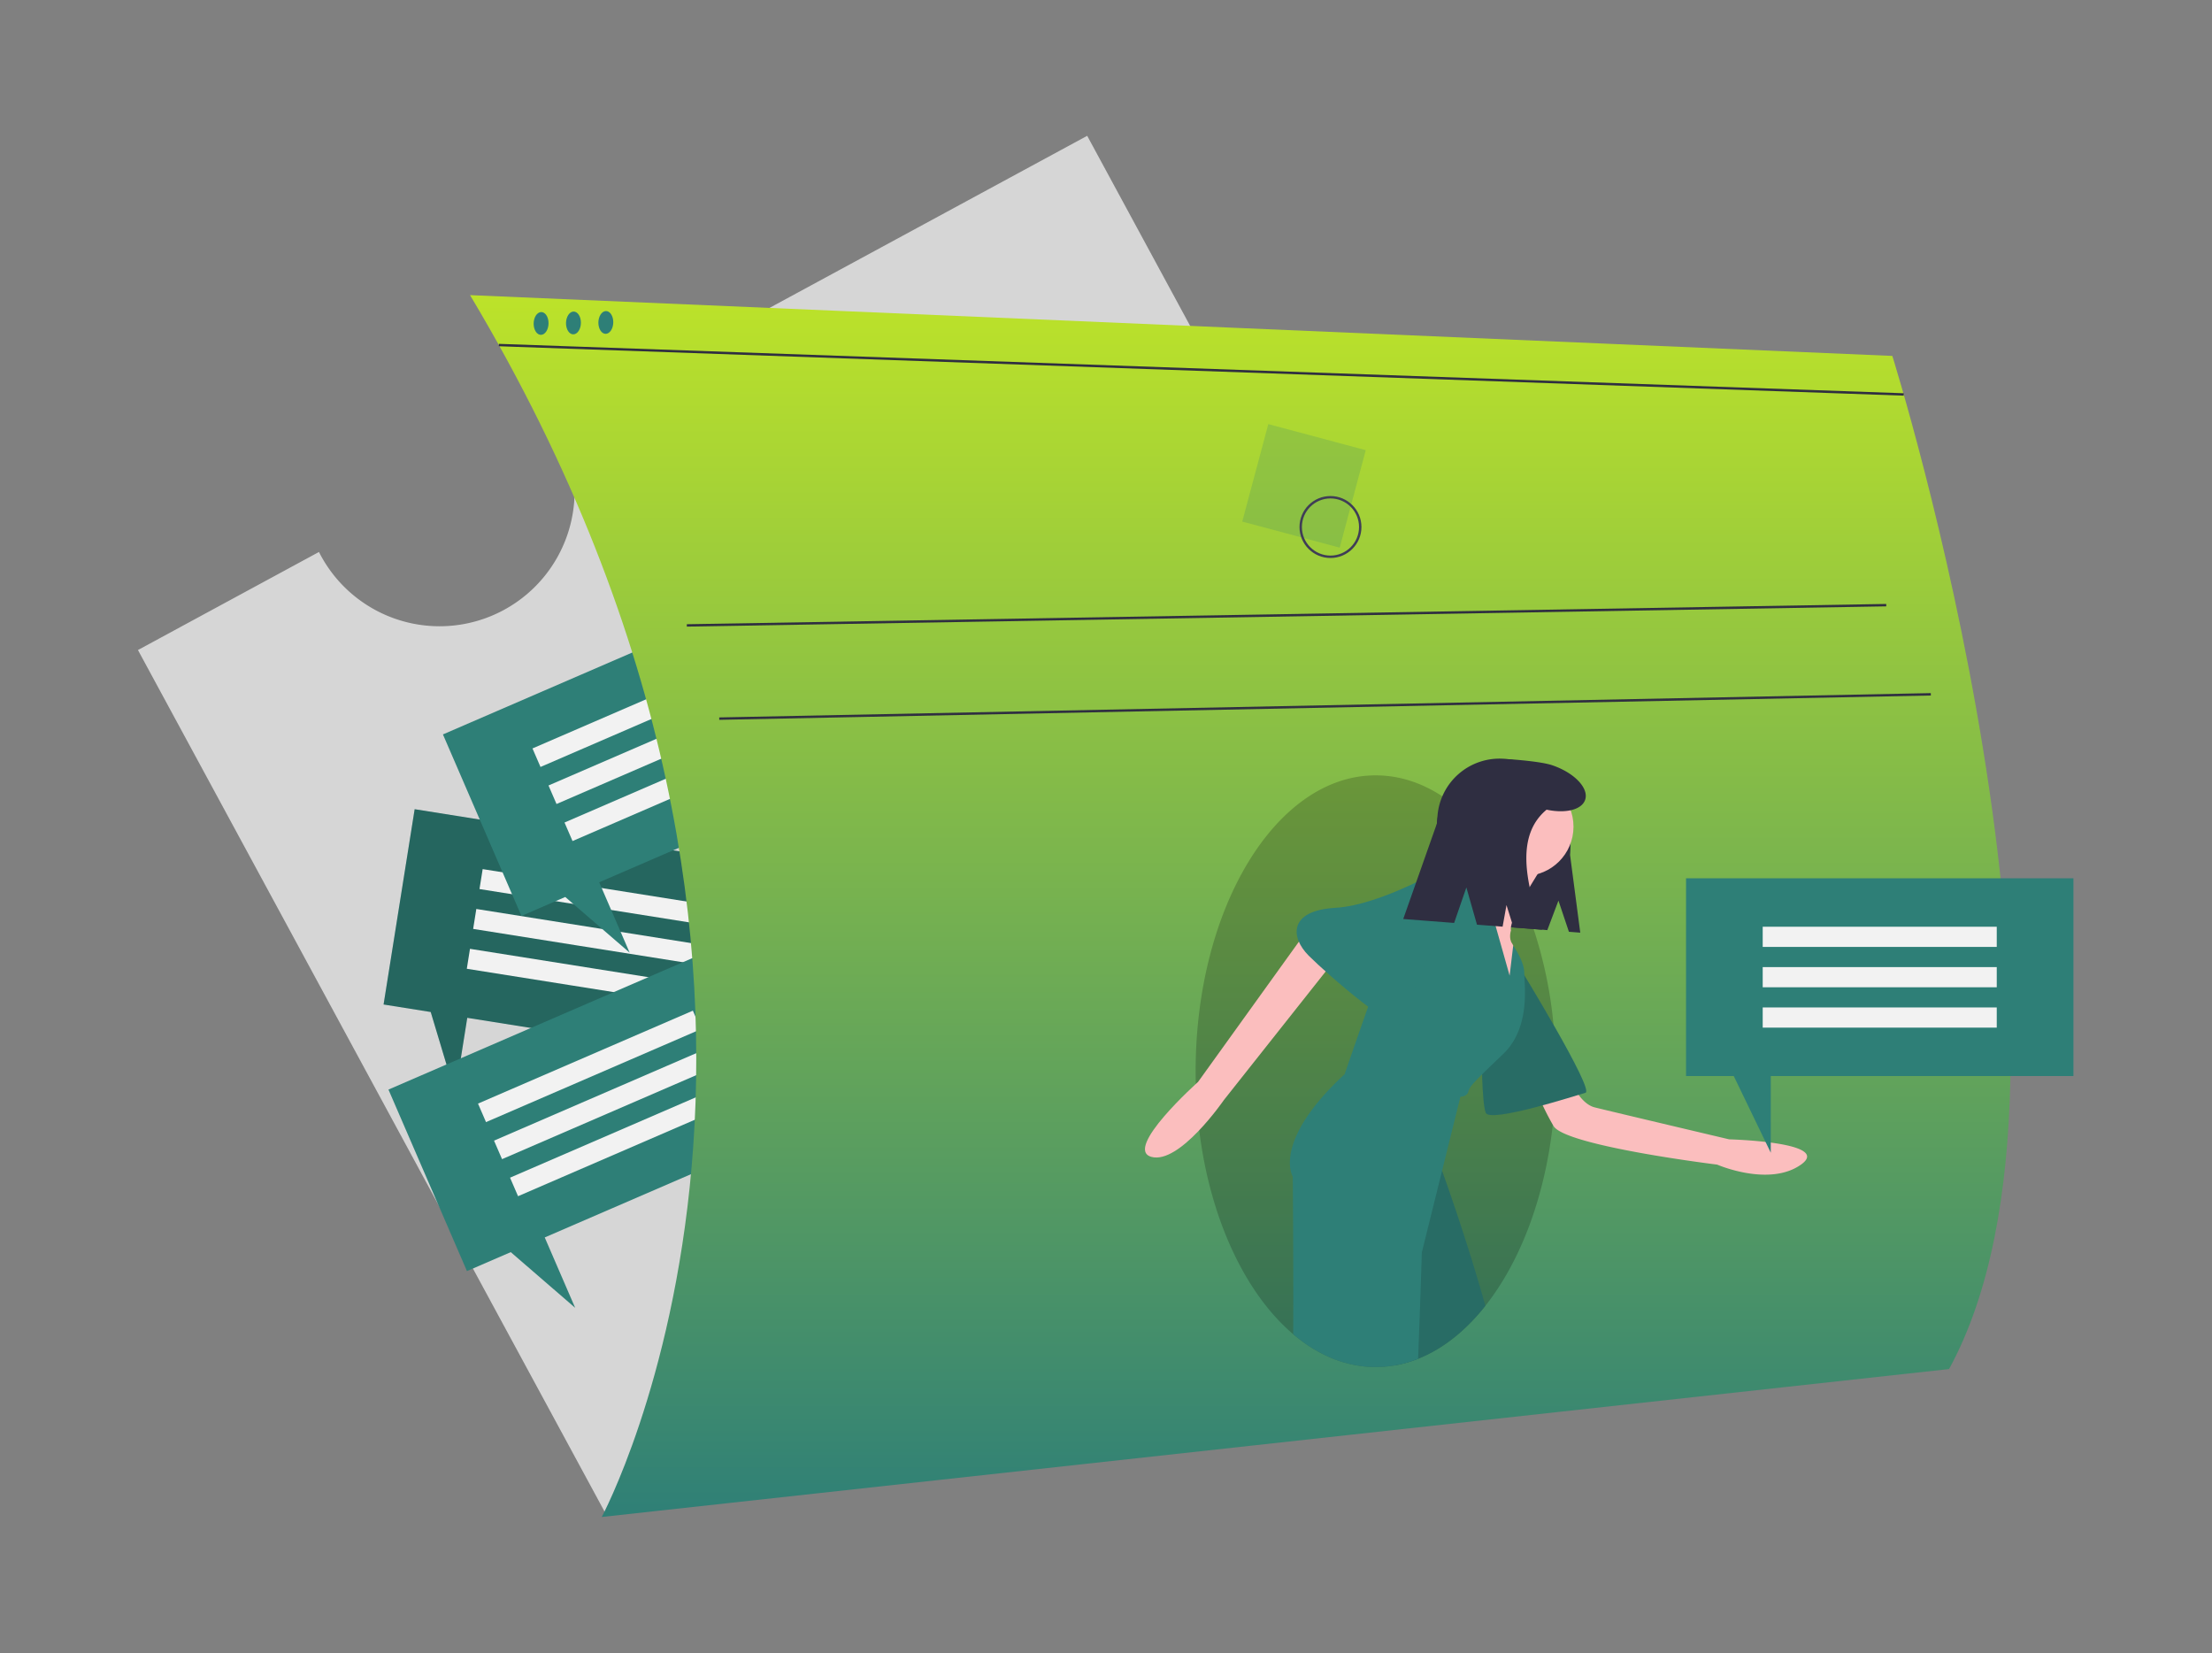 <svg xmlns="http://www.w3.org/2000/svg" xmlns:xlink="http://www.w3.org/1999/xlink" width="1844" height="1378" viewBox="0 0 1844 1378">
  <rect x="0" y="0" width="1844" height="1378" fill="#808080" stroke="none"/>
  <defs>
    <linearGradient id="linear-gradient" x1="0.5" x2="0.5" y2="1" gradientUnits="objectBoundingBox">
      <stop offset="0" stop-color="#bde329"/>
      <stop offset="1" stop-color="#2e7f77"/>
    </linearGradient>
  </defs>
  <g id="Group_277" data-name="Group 277" transform="translate(13631 3863)">
    <rect id="Rectangle_649" data-name="Rectangle 649" width="1844" height="1378" transform="translate(-13631 -3863)" fill="none"/>
    <g id="Group_276" data-name="Group 276">
      <path id="Path_2447" data-name="Path 2447" d="M911.691,107.772l-442.54,239.7A112.577,112.577,0,1,1,271.263,454.664L120.369,536.4,511.23,1258l791.322-428.625Z" transform="translate(-13636.369 -3857.575)" fill="#d6d6d6"/>
      <path id="Path_2448" data-name="Path 2448" d="M147.65,333.711l318.93,50.766L440.669,547.265,191.505,507.6l-10.047,63.122-20.426-67.972L121.739,496.5Z" transform="translate(-13432.974 -3522.211)" fill="#2e7f77"/>
      <path id="Path_2449" data-name="Path 2449" d="M147.65,333.711l318.93,50.766L440.669,547.265,191.505,507.6l-10.047,63.122-20.426-67.972L121.739,496.5Z" transform="translate(-13432.974 -3522.211)" opacity="0.2"/>
      <rect id="Rectangle_636" data-name="Rectangle 636" width="195.113" height="16.82" transform="matrix(-0.988, -0.157, 0.157, -0.988, -13038.502, -3091.308)" fill="#f2f2f2"/>
      <rect id="Rectangle_637" data-name="Rectangle 637" width="195.113" height="16.82" transform="matrix(-0.988, -0.157, 0.157, -0.988, -13043.789, -3058.086)" fill="#f2f2f2"/>
      <rect id="Rectangle_638" data-name="Rectangle 638" width="195.113" height="16.82" transform="matrix(-0.988, -0.157, 0.157, -0.988, -13049.077, -3024.864)" fill="#f2f2f2"/>
      <path id="Path_2450" data-name="Path 2450" d="M124.156,524.632l296.412-128.2L486,547.729,254.429,647.882,279.8,706.546l-53.691-46.415-36.52,15.794Z" transform="translate(-13431.325 -3479.432)" fill="#2e7f77"/>
      <rect id="Rectangle_639" data-name="Rectangle 639" width="195.113" height="16.82" transform="matrix(-0.918, 0.397, -0.397, -0.918, -13046.726, -3005.136)" fill="#f2f2f2"/>
      <rect id="Rectangle_640" data-name="Rectangle 640" width="195.113" height="16.82" transform="matrix(-0.918, 0.397, -0.397, -0.918, -13033.372, -2974.26)" fill="#f2f2f2"/>
      <rect id="Rectangle_641" data-name="Rectangle 641" width="195.113" height="16.82" transform="matrix(-0.918, 0.397, -0.397, -0.918, -13020.019, -2943.384)" fill="#f2f2f2"/>
      <path id="Path_2451" data-name="Path 2451" d="M151.156,348.632l296.411-128.2L513,371.729,281.429,471.882,306.8,530.546l-53.691-46.415-36.52,15.794Z" transform="translate(-13412.911 -3599.465)" fill="#2e7f77"/>
      <rect id="Rectangle_642" data-name="Rectangle 642" width="195.113" height="16.82" transform="matrix(-0.918, 0.397, -0.397, -0.918, -13001.311, -3301.168)" fill="#f2f2f2"/>
      <rect id="Rectangle_643" data-name="Rectangle 643" width="195.113" height="16.82" transform="matrix(-0.918, 0.397, -0.397, -0.918, -12987.957, -3270.292)" fill="#f2f2f2"/>
      <rect id="Rectangle_644" data-name="Rectangle 644" width="195.113" height="16.82" transform="matrix(-0.918, 0.397, -0.397, -0.918, -12974.604, -3239.416)" fill="#f2f2f2"/>
      <path id="Path_2452" data-name="Path 2452" d="M284.961,186.728,1470.624,237.4s185.788,591.143,47.292,844.49l-1123.171,123.3S631.2,766.048,284.961,186.728Z" transform="translate(-13524.116 -3803.726)" fill="url(#linear-gradient)"/>
      <line id="Line_19" data-name="Line 19" y1="16.89" x2="999.876" transform="translate(-13058.435 -3358.584)" fill="none" stroke="#2f2e41" stroke-miterlimit="10" stroke-width="2"/>
      <line id="Line_20" data-name="Line 20" y1="20.268" x2="1010.01" transform="translate(-13031.411 -3284.269)" fill="none" stroke="#2f2e41" stroke-miterlimit="10" stroke-width="2"/>
      <line id="Line_21" data-name="Line 21" x2="1171.153" y2="41.183" transform="translate(-13215.146 -3575.39)" fill="none" stroke="#2f2e41" stroke-miterlimit="10" stroke-width="2"/>
      <path id="Path_2453" data-name="Path 2453" d="M944.768,671.307c0,2.506-.017,5.012-.084,7.485v.017c-.1,6.123-.336,12.144-.723,18.132q-.606,9.638-1.648,19.024c-6.812,61.175-27.366,114.477-56.213,150.91-16.349,20.672-35.373,35.928-56.078,44.136a98.313,98.313,0,0,1-19.6,5.534,92.737,92.737,0,0,1-15.76,1.345c-24.776,0-48.156-9.857-68.744-27.349-39.78-33.724-69.215-95.824-78.348-170.017v-.017c-1.547-12.548-2.523-25.415-2.843-38.568q-.151-5.273-.151-10.63c0-136.192,67.2-246.6,150.085-246.6,19.629,0,38.383,6.19,55.573,17.459.5.32,1.009.656,1.5,1.009a146.3,146.3,0,0,1,25.819,22.505,189.4,189.4,0,0,1,13.86,17.072,225.772,225.772,0,0,1,15,23.918c3.768,6.9,7.317,14.163,10.58,21.748v.017q5.1,11.707,9.335,24.389v.017a360,360,0,0,1,16.584,79.744C944.146,645.2,944.768,658.137,944.768,671.307Z" transform="translate(-13278.854 -3641.422)" opacity="0.2"/>
      <path id="Path_2454" data-name="Path 2454" d="M344.49,200.6c1.287,4.824-.257,10.42-3.442,12.494s-6.787-.15-8.068-4.955.246-10.39,3.418-12.479S343.2,195.772,344.49,200.6Z" transform="translate(-13491.677 -3798.176)" fill="#2e7f77"/>
      <path id="Path_2455" data-name="Path 2455" d="M360.532,200.345c1.286,4.824-.257,10.42-3.442,12.494s-6.787-.15-8.068-4.955.246-10.39,3.418-12.479S359.245,195.521,360.532,200.345Z" transform="translate(-13480.735 -3798.347)" fill="#2e7f77"/>
      <path id="Path_2456" data-name="Path 2456" d="M328.447,200.847c1.286,4.824-.257,10.42-3.442,12.494s-6.787-.15-8.068-4.955.246-10.39,3.419-12.479S327.161,196.023,328.447,200.847Z" transform="translate(-13502.617 -3798.005)" fill="#2e7f77"/>
      <path id="Path_2457" data-name="Path 2457" d="M867.27,534.776,876,560.755l9.452.73-8.5-64.762c3.157-40.9-13.918-76.99-54.822-80.147h0a51.867,51.867,0,0,0-55.7,47.722L761.6,526.8A25.055,25.055,0,0,0,784.656,553.7l73.335,5.66Z" transform="translate(-13199.095 -3647.076)" fill="#2f2e41"/>
      <path id="Path_2458" data-name="Path 2458" d="M842.017,574.754s7.764,21.072,21.072,24.4,112.016,26.618,112.016,26.618,86.508,2.218,59.89,21.072-69.872,0-69.872,0S838.69,631.316,828.708,614.68a224.179,224.179,0,0,1-16.636-35.49Z" transform="translate(-13164.624 -3539.091)" fill="#fbbebe"/>
      <path id="Path_2459" data-name="Path 2459" d="M817.411,519.366s63.217,103.144,55.454,105.362-79.853,25.509-83.18,16.636-3.327-49.908-3.327-49.908Z" transform="translate(-13182.162 -3576.865)" fill="#286c65"/>
      <path id="Path_2461" data-name="Path 2461" d="M757.552,499.069,663.718,629.54s-62.4,55.729-39.011,62.422,60.5-47.276,60.5-47.276L793.362,508.109Z" transform="translate(-13295.984 -3590.708)" fill="#fbbebe"/>
      <path id="Path_2462" data-name="Path 2462" d="M838.064,479.281s-27.727,42.145-25.509,52.126c0,0-2.218,6.654,1.109,11.091s2.218,31.054,2.218,31.054l-11.091,15.527-14.418-47.69-6.654-51.017s14.972-20.518,12.754-30.5S838.064,479.281,838.064,479.281Z" transform="translate(-13183.961 -3618.851)" fill="#fbbebe"/>
      <path id="Path_2463" data-name="Path 2463" d="M818.854,738.459c-16.349,20.672-35.373,35.928-56.078,44.136a98.314,98.314,0,0,1-19.6,5.534c3.549-78.735,7.636-148.958,10.513-155.165C760.354,618.549,778.1,613,778.1,613s1.749,4.693,4.676,12.85C790.361,647.109,805.869,691.918,818.854,738.459Z" transform="translate(-13211.608 -3513.008)" fill="#286c65"/>
      <circle id="Ellipse_509" data-name="Ellipse 509" cx="41.036" cy="41.036" r="41.036" transform="translate(-12401.351 -3214.988)" fill="#fbbebe"/>
      <path id="Path_2465" data-name="Path 2465" d="M868.942,626.745c-7.67,7.3-13.3,12.682-17.443,16.786-8.41,8.309-10.664,11.286-11.4,14.263-1.11,4.441-6.644,4.441-6.644,4.441L818.162,723.88l-16.887,68.1s-1.093,37.845-3.112,88.642a98.314,98.314,0,0,1-19.6,5.534,92.722,92.722,0,0,1-15.76,1.345c-24.776,0-48.156-9.856-68.744-27.349.286-64.959-.37-131.381-.37-131.381s-17.745-28.83,43.261-85.4c0,0,9.621-28.056,19.579-56.229,10.008-28.392,20.352-56.9,21.462-56.9.74,0,6.038-6.779,12.766-15.811,5.9-7.905,12.918-17.56,18.906-25.92,7.72-10.7,13.792-19.259,13.792-19.259s18.216,0,26.021,9.3a14.307,14.307,0,0,1,2.826,5.113c1.884,6.139,6.19,21.126,10.512,36.331,5.8,20.47,11.656,41.293,11.656,41.293l2.977-25.028s9.234,12.834,9.234,22.808c0,.538.017,1.144.034,1.833C887.209,572.87,890.96,605.753,868.942,626.745Z" transform="translate(-13246.995 -3611.039)" fill="#2e7f77"/>
      <path id="Path_2466" data-name="Path 2466" d="M834.486,478.126l-13.309-8.873s-55.454,33.272-94.271,35.49-37.708,24.4-22.181,39.927,76.526,68.762,78.744,55.454S834.486,478.126,834.486,478.126Z" transform="translate(-13244.709 -3611.042)" fill="#2e7f77"/>
      <path id="Path_2467" data-name="Path 2467" d="M871.575,421.721c-8.92-3.008-30.5-4.61-33.655-4.854a58.082,58.082,0,0,0-62.38,53.44l-28.075,79.6,42.436,3.275,10.2-29.578,8.85,31.049,21.362,1.649,3.236-18,5.83,18.7,23.795,1.837c-14.708-41.7-21.351-79.184,3.813-100.062,15.644,3.374,29.3.168,32.14-8.236C902.4,440.858,890.06,427.955,871.575,421.721Z" transform="translate(-13208.686 -3646.89)" fill="#2f2e41"/>
      <path id="Path_2468" data-name="Path 2468" d="M767.262,367.957h322.945V532.794h-252.3V596.71L807.05,532.794H767.262Z" transform="translate(-12992.723 -3498.855)" fill="#2e7f77"/>
      <rect id="Rectangle_645" data-name="Rectangle 645" width="195.113" height="16.82" transform="translate(-11966.433 -3073.71) rotate(180)" fill="#f2f2f2"/>
      <rect id="Rectangle_646" data-name="Rectangle 646" width="195.113" height="16.82" transform="translate(-11966.433 -3040.07) rotate(180)" fill="#f2f2f2"/>
      <rect id="Rectangle_647" data-name="Rectangle 647" width="195.113" height="16.82" transform="translate(-11966.433 -3006.43) rotate(180)" fill="#f2f2f2"/>
      <rect id="Rectangle_648" data-name="Rectangle 648" width="84.1" height="84.1" transform="translate(-12573.711 -3509.484) rotate(14.957)" fill="#2e7f77" opacity="0.2"/>
      <circle id="Ellipse_510" data-name="Ellipse 510" cx="24.819" cy="24.819" r="24.819" transform="translate(-12546.691 -3448.536)" fill="none" stroke="#3f3d56" stroke-miterlimit="10" stroke-width="2"/>
    </g>
  </g>
</svg>
